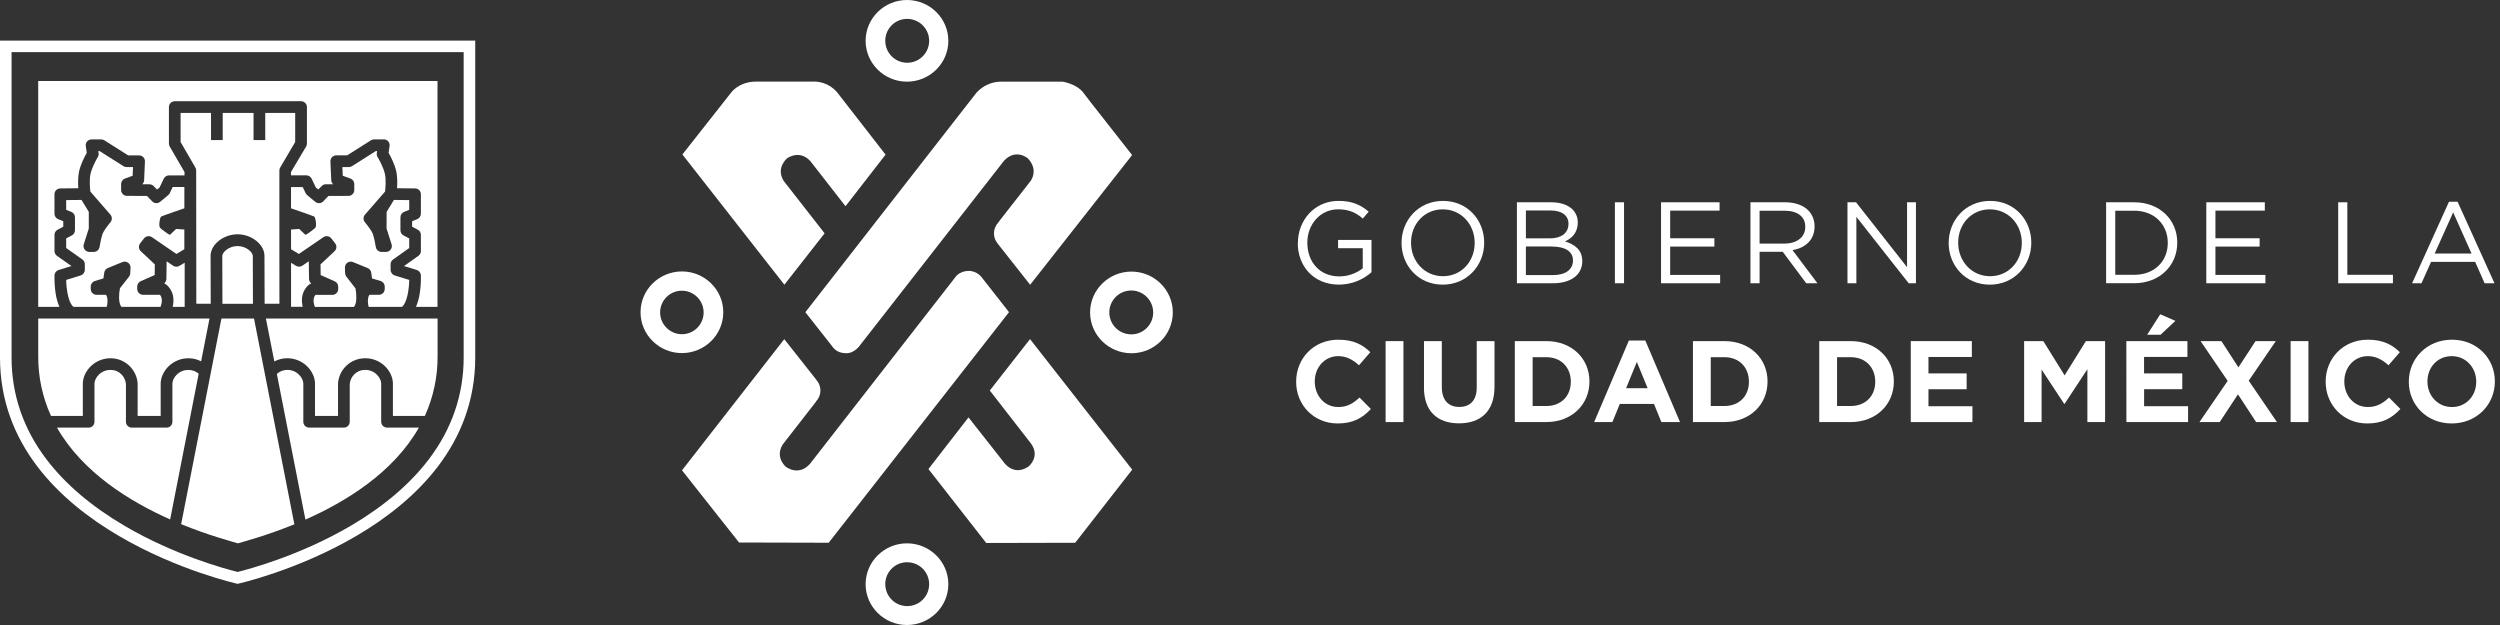 <svg width="220" height="55" viewBox="0 0 220 55" fill="none" xmlns="http://www.w3.org/2000/svg">
<rect x="0" y="0" width="220" height="55" fill="#333333" stroke="none"/>
<path d="M73.202 30.434C73.491 30.873 73.889 31.071 74.45 31.084C75.215 31.104 75.702 30.354 75.702 30.354L88.363 14.134C89.405 13.044 90.439 13.925 90.439 13.925C91.44 14.967 90.694 15.927 90.694 15.927L87.863 19.549V19.57C87.362 20.085 87.336 20.897 87.803 21.442V21.448L90.652 25.059L99.625 13.646L96.04 9.076L95.377 8.214C94.795 7.377 93.496 7.184 93.496 7.184H88.123C87.281 7.182 86.48 7.541 85.92 8.169L70.871 27.476L73.202 30.434Z" fill="white"/>
<path d="M72.565 20.534L68.965 15.922C68.232 14.742 69.301 13.898 69.301 13.898C70.645 13.117 71.425 14.324 71.425 14.324L74.404 18.148L77.929 13.607L73.865 8.378C73.322 7.569 72.388 7.111 71.416 7.179H66.564C65.011 7.179 64.343 8.145 64.343 8.145L60.051 13.593L69.024 25.054L72.565 20.534Z" fill="white"/>
<path d="M86.439 24.468C86.439 24.468 86.025 23.827 85.228 23.84C84.397 23.852 84.061 24.404 84.061 24.404L71.27 40.829C70.235 41.968 69.119 41.052 69.119 41.052C68.118 40.006 68.94 39.036 68.94 39.036L71.805 35.352V35.333C72.305 34.818 72.331 34.007 71.864 33.462V33.455L69.015 29.846L60.016 41.387L65.035 47.74L72.924 47.761L88.793 27.47L86.439 24.468Z" fill="white"/>
<path d="M87.102 34.365L90.731 39.036C91.567 40.196 90.513 41.052 90.513 41.052C89.123 41.988 88.266 40.59 88.266 40.59L85.227 36.731L81.703 41.275L86.788 47.782L94.616 47.763L99.635 41.329L90.642 29.842L87.102 34.365Z" fill="white"/>
<path fill-rule="evenodd" clip-rule="evenodd" d="M95.928 27.493C95.928 25.513 97.56 23.9 99.567 23.9H99.566C101.574 23.9 103.207 25.513 103.207 27.493C103.207 29.474 101.574 31.086 99.567 31.086C97.56 31.086 95.928 29.474 95.928 27.493ZM97.769 28.245C98.074 28.966 98.784 29.432 99.567 29.425C100.628 29.419 101.485 28.555 101.481 27.493C101.481 26.71 101.009 26.005 100.284 25.707C99.56 25.409 98.728 25.577 98.177 26.133C97.626 26.689 97.465 27.523 97.769 28.245Z" fill="white"/>
<path fill-rule="evenodd" clip-rule="evenodd" d="M83.454 3.593C83.454 5.573 81.821 7.186 79.813 7.186C77.806 7.186 76.174 5.573 76.174 3.593C76.174 1.612 77.805 0 79.813 0C81.821 0 83.454 1.612 83.454 3.593ZM81.614 2.839C81.308 2.118 80.597 1.652 79.813 1.661C78.753 1.669 77.899 2.533 77.903 3.593C77.903 4.377 78.376 5.082 79.101 5.38C79.825 5.678 80.658 5.508 81.209 4.951C81.76 4.394 81.92 3.56 81.614 2.839Z" fill="white"/>
<path fill-rule="evenodd" clip-rule="evenodd" d="M60.008 23.886C62.015 23.886 63.648 25.498 63.648 27.479C63.648 29.46 62.016 31.072 60.008 31.072C58.001 31.072 56.367 29.459 56.367 27.479C56.367 25.498 58.001 23.886 60.008 23.886ZM60.016 25.582C58.961 25.576 58.1 26.425 58.09 27.48C58.087 28.541 58.944 29.406 60.006 29.412C61.061 29.411 61.917 28.557 61.919 27.502C61.922 26.447 61.071 25.589 60.016 25.582Z" fill="white"/>
<path fill-rule="evenodd" clip-rule="evenodd" d="M0 3.571H41.82V31.456C41.82 46.762 20.92 51.374 20.92 51.374H20.9C20.9 51.374 0 46.762 0 31.456V3.571ZM40.803 31.456V4.588H1.018V31.456C1.018 34.719 2.046 37.732 4.081 40.412C5.734 42.592 8.052 44.565 10.97 46.278C15.419 48.889 19.905 50.082 20.913 50.332C21.925 50.08 26.447 48.873 30.899 46.251C33.806 44.538 36.114 42.567 37.759 40.389C39.779 37.717 40.803 34.711 40.803 31.456Z" fill="white"/>
<path d="M25.976 12.497V9.936H23.341V12.327H22.312V9.936H19.599V12.327H18.57V9.936H15.893V12.499L17.195 14.744C17.24 14.823 17.264 14.913 17.264 15.005L17.275 26.726H18.544L18.531 22.515C18.531 21.521 19.66 20.617 20.902 20.617C22.145 20.617 23.273 21.521 23.273 22.513L23.287 26.726H24.589L24.585 22.28C24.585 22.26 24.585 22.238 24.585 22.218V20.016C24.585 20.004 24.585 19.993 24.585 19.982V18.377C24.584 18.374 24.584 18.372 24.585 18.369V17.667V15.004C24.585 14.912 24.609 14.822 24.656 14.743L25.976 12.497Z" fill="white"/>
<path d="M16.251 27.003V23.117L15.783 23.398C15.611 23.501 15.394 23.495 15.229 23.382L14.664 22.995C14.665 23.012 14.665 23.029 14.664 23.045L14.643 24.542C14.642 24.697 14.57 24.844 14.447 24.939C14.506 24.959 14.561 24.988 14.611 25.026C15.295 25.576 15.345 26.363 15.198 27.002L16.251 27.003Z" fill="white"/>
<path d="M20.904 21.654C20.114 21.654 19.561 22.215 19.561 22.522L19.574 26.736H22.259L22.246 22.522C22.246 22.216 21.693 21.654 20.904 21.654Z" fill="white"/>
<path d="M5.227 27.002C5.065 26.624 4.955 26.227 4.897 25.82C4.817 25.294 4.783 24.762 4.795 24.23C4.804 24.012 4.949 23.823 5.157 23.758L6.286 23.411L5.012 22.513C4.876 22.416 4.795 22.26 4.795 22.093V20.669C4.795 20.477 4.901 20.301 5.071 20.213L5.568 19.952V19.468L5.116 19.285C4.923 19.205 4.796 19.018 4.794 18.809V17.096C4.794 16.813 5.022 16.584 5.304 16.581L6.891 16.566C6.863 16.146 6.855 15.572 6.956 15.096C7.095 14.454 7.46 13.756 7.635 13.446L7.548 12.852C7.526 12.704 7.57 12.555 7.668 12.443C7.767 12.332 7.908 12.269 8.057 12.269H8.913C9.01 12.269 9.106 12.297 9.188 12.349L11.28 13.675H12.241C12.382 13.675 12.516 13.732 12.613 13.833C12.71 13.935 12.761 14.071 12.755 14.211L12.683 15.861C12.676 15.997 12.616 16.125 12.516 16.218H13.155C13.294 16.219 13.428 16.276 13.525 16.376L13.816 16.678L14.037 16.51L14.409 15.728C14.494 15.549 14.675 15.434 14.873 15.434H16.238V15.14L14.936 12.895C14.889 12.816 14.865 12.726 14.865 12.635V9.422C14.865 9.286 14.92 9.155 15.016 9.058C15.113 8.962 15.244 8.908 15.38 8.908H26.495C26.779 8.908 27.009 9.138 27.009 9.422V12.635C27.009 12.726 26.985 12.816 26.938 12.895L25.605 15.14V15.43H26.959C27.157 15.43 27.338 15.544 27.423 15.724L27.795 16.505L28.016 16.674L28.308 16.372C28.404 16.271 28.537 16.214 28.676 16.213H29.316C29.216 16.121 29.156 15.993 29.15 15.857L29.077 14.207C29.071 14.067 29.122 13.93 29.219 13.829C29.316 13.728 29.451 13.671 29.591 13.67H30.553L32.645 12.345C32.727 12.293 32.822 12.265 32.919 12.265H33.775C33.924 12.265 34.066 12.329 34.163 12.442C34.261 12.554 34.305 12.703 34.284 12.851L34.197 13.445C34.371 13.756 34.737 14.454 34.875 15.095C34.978 15.571 34.968 16.145 34.941 16.565L36.528 16.58C36.81 16.583 37.038 16.812 37.038 17.095V18.808C37.039 19.017 36.912 19.206 36.718 19.285L36.267 19.467V19.951L36.761 20.212C36.932 20.3 37.038 20.476 37.038 20.668V22.093C37.039 22.259 36.958 22.415 36.822 22.512L35.552 23.411L36.676 23.758C36.885 23.823 37.029 24.012 37.038 24.23C37.051 24.762 37.018 25.294 36.937 25.82C36.879 26.227 36.767 26.624 36.605 27.002H38.476H38.5V7.129H3.363V27.002H5.227Z" fill="white"/>
<path d="M27.228 25.027C27.277 24.988 27.332 24.958 27.392 24.94C27.269 24.844 27.196 24.698 27.194 24.542L27.175 23.041C27.174 23.024 27.174 23.007 27.175 22.991L26.61 23.377C26.444 23.491 26.227 23.497 26.054 23.394L25.613 23.128V26.998H26.636C26.489 26.358 26.54 25.572 27.225 25.023" fill="white"/>
<path d="M34.059 37.629C33.923 37.629 33.792 37.575 33.695 37.479C33.599 37.382 33.545 37.251 33.545 37.114V33.754C33.545 33.504 33.394 33.194 33.161 32.965C32.882 32.687 32.499 32.538 32.105 32.553C31.316 32.566 30.843 33.177 30.777 33.779V37.114C30.776 37.251 30.722 37.381 30.627 37.478C30.53 37.575 30.399 37.63 30.263 37.629H27.205C27.069 37.629 26.938 37.575 26.842 37.478C26.746 37.382 26.692 37.251 26.692 37.114V33.754C26.692 33.504 26.54 33.194 26.308 32.965C26.028 32.687 25.645 32.538 25.252 32.553C24.921 32.556 24.604 32.683 24.363 32.909L26.876 45.725C30.413 44.157 34.605 41.601 36.862 37.631L34.059 37.629Z" fill="white"/>
<path d="M25.885 46.044L22.353 28.031H19.487L15.956 46.051C15.951 46.076 15.944 46.1 15.935 46.123C18.388 47.13 20.379 47.641 20.934 47.816C21.497 47.642 23.475 47.13 25.91 46.134C25.9 46.105 25.891 46.076 25.885 46.047" fill="white"/>
<path d="M17.484 32.891C17.243 32.677 16.933 32.558 16.61 32.556H16.583C16.198 32.549 15.828 32.698 15.555 32.968C15.322 33.197 15.171 33.506 15.171 33.756V37.118C15.171 37.254 15.117 37.385 15.02 37.481C14.924 37.578 14.793 37.632 14.657 37.631H11.597C11.313 37.631 11.083 37.401 11.082 37.117V33.782C11.017 33.178 10.543 32.566 9.755 32.556H9.726C9.342 32.549 8.971 32.698 8.698 32.968C8.465 33.197 8.314 33.506 8.314 33.756V37.118C8.314 37.254 8.26 37.385 8.164 37.481C8.067 37.578 7.936 37.632 7.8 37.631H5.014C7.271 41.588 11.445 44.143 14.974 45.711L17.484 32.891Z" fill="white"/>
<path d="M38.479 28.031H23.4L24.141 31.808C24.477 31.628 24.85 31.532 25.231 31.526C25.9 31.51 26.547 31.765 27.025 32.233C27.459 32.659 27.72 33.228 27.72 33.755V36.602H29.746V33.755C29.746 33.739 29.746 33.724 29.746 33.708C29.853 32.487 30.866 31.545 32.091 31.526C32.76 31.509 33.408 31.764 33.886 32.233C34.32 32.659 34.576 33.228 34.576 33.755V36.602H37.386C38.134 34.959 38.516 33.174 38.507 31.369V28.028C38.499 28.029 38.491 28.029 38.483 28.028" fill="white"/>
<path d="M7.289 36.604V33.757C7.289 33.23 7.55 32.661 7.984 32.234C8.462 31.769 9.107 31.514 9.775 31.527C10.997 31.55 12.005 32.492 12.112 33.71C12.113 33.725 12.113 33.741 12.112 33.757V36.604H14.14V33.757C14.14 33.23 14.4 32.661 14.835 32.234C15.314 31.768 15.96 31.513 16.629 31.527C17.002 31.533 17.369 31.626 17.699 31.799L18.437 28.031H3.365V31.37C3.356 33.175 3.739 34.961 4.489 36.604H7.289Z" fill="white"/>
<path d="M8.499 25.942H9.333C9.396 26.049 9.436 26.167 9.45 26.29C9.45 26.359 9.457 26.428 9.463 26.499C9.459 26.669 9.436 26.839 9.394 27.004H6.475C6.053 26.716 5.842 25.573 5.824 24.633L7.102 24.238C7.317 24.169 7.464 23.971 7.465 23.746V23.253C7.466 23.086 7.385 22.93 7.248 22.834L5.825 21.826V20.979L6.321 20.719C6.491 20.631 6.598 20.455 6.597 20.263V19.123C6.597 18.913 6.471 18.724 6.277 18.645L5.824 18.463V17.607L7.173 17.594L7.814 18.644V20.108L7.373 21.498C7.323 21.654 7.351 21.825 7.448 21.958C7.545 22.09 7.7 22.169 7.864 22.169H8.253C8.506 22.168 8.72 21.984 8.76 21.735C8.797 21.507 8.92 20.851 9.034 20.554C9.121 20.325 9.49 19.831 9.721 19.555C9.884 19.361 9.881 19.078 9.715 18.887L7.951 16.858C7.916 16.552 7.853 15.827 7.963 15.314C8.083 14.757 8.47 14.047 8.608 13.82C8.671 13.719 8.696 13.598 8.678 13.479L8.652 13.295H8.766L10.857 14.619C10.94 14.671 11.035 14.699 11.132 14.699H11.706L11.672 15.467L10.998 15.711C10.793 15.786 10.657 15.981 10.658 16.199V16.727C10.661 17.009 10.889 17.236 11.171 17.237L12.932 17.243L13.393 17.719C13.574 17.908 13.868 17.93 14.075 17.77C14.075 17.77 14.876 17.134 14.911 17.059L15.197 16.458H16.224V18.33C16.224 18.33 14.346 18.974 14.191 19.051C14.068 19.112 14.001 19.692 14.022 19.832C14.044 19.972 14.036 20.029 14.239 20.18C14.239 20.18 14.785 20.614 14.952 20.669L15.498 20.148L16.221 20.197V21.933L15.526 22.348L13.368 20.872C13.144 20.72 12.841 20.767 12.674 20.979L12.337 21.413C12.171 21.624 12.194 21.925 12.39 22.108L13.624 23.264L13.612 24.205L12.379 24.747C12.194 24.831 12.075 25.015 12.074 25.218V25.428C12.074 25.712 12.305 25.942 12.589 25.942H14.079C14.339 26.263 14.235 26.714 14.127 27.002H10.692C10.575 26.88 10.518 26.664 10.49 26.422C10.49 26.356 10.485 26.29 10.479 26.224C10.472 25.936 10.498 25.648 10.556 25.366L11.355 24.344C11.421 24.26 11.459 24.158 11.463 24.051L11.487 23.561C11.495 23.385 11.413 23.218 11.27 23.116C11.126 23.015 10.941 22.994 10.778 23.061L9.489 23.587C9.321 23.655 9.201 23.808 9.175 23.988L9.099 24.503L8.35 24.728C8.133 24.794 7.984 24.994 7.984 25.221V25.429C7.984 25.713 8.215 25.943 8.499 25.943" fill="white"/>
<path d="M33.337 25.943H32.502C32.44 26.05 32.4 26.168 32.385 26.29C32.385 26.36 32.379 26.429 32.373 26.5C32.377 26.67 32.4 26.84 32.442 27.005H35.364C35.785 26.717 35.996 25.574 36.014 24.634L34.736 24.239C34.521 24.17 34.374 23.972 34.373 23.746V23.254C34.373 23.087 34.454 22.931 34.591 22.835L36.01 21.827V20.98L35.515 20.72C35.345 20.632 35.238 20.456 35.238 20.264V19.124C35.239 18.914 35.365 18.725 35.56 18.646L36.011 18.464V17.608L34.664 17.595L34.023 18.645L34.018 20.109L34.459 21.498C34.508 21.655 34.48 21.826 34.383 21.958C34.286 22.091 34.132 22.169 33.968 22.17H33.579C33.326 22.169 33.111 21.985 33.071 21.735C33.034 21.508 32.912 20.852 32.797 20.555C32.71 20.326 32.342 19.832 32.111 19.556C31.948 19.362 31.951 19.079 32.117 18.888L33.886 16.858C33.92 16.552 33.983 15.827 33.873 15.314C33.754 14.757 33.366 14.047 33.228 13.82C33.166 13.718 33.141 13.598 33.157 13.479L33.183 13.295H33.069L30.979 14.62C30.897 14.672 30.801 14.7 30.704 14.7H30.13L30.164 15.468L30.838 15.712C31.043 15.787 31.179 15.982 31.177 16.2V16.727C31.175 17.009 30.947 17.237 30.665 17.238L28.904 17.244L28.444 17.72C28.263 17.909 27.968 17.931 27.761 17.771C27.761 17.771 26.96 17.135 26.925 17.06L26.639 16.459H25.609V18.331C25.609 18.331 27.486 18.975 27.641 19.052C27.765 19.113 27.831 19.693 27.811 19.833C27.79 19.973 27.796 20.029 27.594 20.18C27.594 20.18 27.047 20.615 26.881 20.67L26.334 20.149L25.612 20.198V21.934L26.301 22.349L28.46 20.872C28.684 20.719 28.988 20.766 29.155 20.98L29.494 21.414C29.659 21.625 29.635 21.927 29.44 22.109L28.206 23.265L28.218 24.206L29.456 24.755C29.641 24.839 29.76 25.023 29.762 25.226V25.436C29.762 25.573 29.707 25.703 29.611 25.8C29.514 25.896 29.383 25.95 29.247 25.95H27.759C27.498 26.27 27.602 26.722 27.71 27.01H31.144C31.261 26.888 31.318 26.672 31.345 26.429C31.345 26.364 31.351 26.297 31.357 26.231C31.365 25.944 31.339 25.656 31.28 25.374L30.481 24.345C30.416 24.261 30.378 24.158 30.372 24.052L30.354 23.563C30.345 23.388 30.427 23.22 30.571 23.118C30.714 23.017 30.9 22.996 31.063 23.063L32.351 23.587C32.519 23.655 32.639 23.808 32.666 23.988L32.742 24.503L33.49 24.728C33.708 24.794 33.856 24.994 33.856 25.221V25.429C33.856 25.566 33.802 25.697 33.705 25.793C33.609 25.889 33.478 25.943 33.341 25.943" fill="white"/>
<path d="M114.216 21.384V21.365C114.216 19.41 115.652 17.679 117.789 17.679C118.991 17.679 119.734 18.026 120.447 18.626L119.926 19.234C119.375 18.756 118.765 18.42 117.755 18.42C116.176 18.42 115.046 19.752 115.046 21.341V21.362C115.046 23.062 116.135 24.323 117.865 24.323C118.611 24.321 119.334 24.07 119.922 23.611V21.84H117.751V21.116H120.692V23.957C119.902 24.658 118.883 25.045 117.827 25.046C115.587 25.046 114.203 23.418 114.203 21.381" fill="white"/>
<path fill-rule="evenodd" clip-rule="evenodd" d="M123.336 21.365V21.384C123.336 23.349 124.79 25.049 126.961 25.049C129.132 25.049 130.608 23.33 130.608 21.365V21.344C130.608 19.379 129.154 17.679 126.983 17.679C124.812 17.679 123.336 19.4 123.336 21.365ZM129.771 21.364V21.383C129.771 23.003 128.609 24.306 126.98 24.306C125.351 24.306 124.171 22.983 124.171 21.364V21.343C124.171 19.724 125.333 18.422 126.961 18.422C128.589 18.422 129.771 19.745 129.771 21.364Z" fill="white"/>
<path fill-rule="evenodd" clip-rule="evenodd" d="M136.521 17.801H133.488L133.489 24.928H136.655C138.213 24.928 139.24 24.204 139.24 22.984V22.962C139.24 21.985 138.559 21.497 137.714 21.243C138.273 20.997 138.842 20.519 138.842 19.593V19.572C138.85 19.146 138.685 18.735 138.385 18.432C137.978 18.035 137.336 17.801 136.521 17.801ZM138.027 19.683C138.027 18.981 137.468 18.522 136.45 18.522H134.279V20.976H136.387C137.354 20.976 138.025 20.538 138.025 19.703L138.027 19.683ZM136.528 21.69H134.278V24.208H136.671C137.749 24.208 138.421 23.729 138.421 22.936V22.915C138.421 22.141 137.77 21.693 136.528 21.693V21.69Z" fill="white"/>
<rect x="142.111" y="17.801" width="0.804" height="7.125" fill="white"/>
<path d="M146.172 17.801H151.322V18.534H146.975V20.967H150.865V21.699H146.975V24.193H151.373V24.927H146.172V17.801Z" fill="white"/>
<path fill-rule="evenodd" clip-rule="evenodd" d="M157.105 17.801H154.041V24.927H154.844V22.157H156.881L158.946 24.927H159.934L157.746 22.015C158.866 21.811 159.68 21.119 159.68 19.939V19.919C159.691 19.396 159.493 18.89 159.13 18.513C158.682 18.066 157.981 17.801 157.105 17.801ZM158.865 19.969C158.865 20.885 158.101 21.435 157.033 21.435H154.843V18.544H157.042C158.193 18.544 158.865 19.074 158.865 19.949V19.969Z" fill="white"/>
<path d="M162.578 17.801H163.331L167.821 23.512V17.801H168.604V24.927H167.964L163.361 19.083V24.927H162.578V17.801Z" fill="white"/>
<path fill-rule="evenodd" clip-rule="evenodd" d="M171.484 21.365V21.384H171.482C171.482 23.349 172.936 25.049 175.107 25.049C177.278 25.049 178.754 23.33 178.754 21.365V21.344C178.754 19.379 177.302 17.679 175.131 17.679C172.96 17.679 171.484 19.4 171.484 21.365ZM177.919 21.364V21.383C177.919 23.003 176.757 24.306 175.128 24.306C173.499 24.306 172.32 22.983 172.32 21.364V21.343C172.32 19.724 173.481 18.422 175.109 18.422C176.737 18.422 177.919 19.745 177.919 21.364Z" fill="white"/>
<path fill-rule="evenodd" clip-rule="evenodd" d="M187.812 17.801H185.338V24.924H187.812C190.05 24.924 191.599 23.368 191.599 21.364V21.343C191.599 19.339 190.05 17.801 187.812 17.801ZM186.142 24.183V18.544H187.812C189.614 18.544 190.764 19.786 190.764 21.365V21.384C190.764 22.961 189.614 24.183 187.812 24.183H186.142Z" fill="white"/>
<path d="M194.154 17.801H199.304V18.534H194.958V20.967H198.846V21.699H194.958V24.193H199.356V24.927H194.154V17.801Z" fill="white"/>
<path d="M205.762 17.801H206.565V24.183H210.578V24.927H205.762V17.801Z" fill="white"/>
<path fill-rule="evenodd" clip-rule="evenodd" d="M216.266 17.75H215.513L212.266 24.926H213.091L213.935 23.043H217.813L218.646 24.927H219.515L216.266 17.75ZM215.879 18.689L217.498 22.311H214.251L215.879 18.689Z" fill="white"/>
<path d="M114.062 33.6V33.58C114.062 31.554 115.588 29.894 117.777 29.894C119.121 29.894 119.925 30.342 120.587 30.994L119.589 32.144C119.04 31.646 118.48 31.34 117.766 31.34C116.563 31.34 115.699 32.338 115.699 33.56V33.58C115.699 34.801 116.544 35.818 117.766 35.818C118.579 35.818 119.08 35.494 119.638 34.984L120.636 35.992C119.903 36.773 119.089 37.264 117.715 37.264C115.617 37.264 114.061 35.646 114.061 33.6" fill="white"/>
<rect x="121.934" y="30.018" width="1.568" height="7.125" fill="white"/>
<path d="M125.311 34.09V30.018H126.879V34.05C126.879 35.209 127.459 35.81 128.416 35.81C129.373 35.81 129.953 35.23 129.953 34.101V30.02H131.516V34.042C131.516 36.199 130.3 37.254 128.39 37.254C126.48 37.254 125.307 36.186 125.307 34.089" fill="white"/>
<path fill-rule="evenodd" clip-rule="evenodd" d="M136.083 30.018H133.305V37.141H136.083C138.323 37.141 139.871 35.586 139.871 33.581V33.561C139.871 31.556 138.323 30.018 136.083 30.018ZM138.231 33.601C138.231 34.86 137.366 35.728 136.083 35.728H134.872V31.433H136.083C137.363 31.433 138.231 32.319 138.231 33.581V33.601Z" fill="white"/>
<path fill-rule="evenodd" clip-rule="evenodd" d="M144.788 29.966H143.342L140.285 37.142H141.891L142.543 35.544H145.549L146.2 37.142H147.84L144.788 29.966ZM144.043 31.849L144.991 34.159H143.097L144.043 31.849Z" fill="white"/>
<path fill-rule="evenodd" clip-rule="evenodd" d="M151.757 30.018H148.979V37.141H151.757C153.997 37.141 155.544 35.586 155.544 33.581V33.561C155.544 31.556 153.997 30.018 151.757 30.018ZM153.905 33.601C153.905 34.86 153.04 35.728 151.757 35.728H150.546V31.433H151.757C153.037 31.433 153.905 32.319 153.905 33.581V33.601Z" fill="white"/>
<path fill-rule="evenodd" clip-rule="evenodd" d="M162.872 30.018H160.094V37.141H162.872C165.113 37.141 166.659 35.586 166.659 33.581V33.561C166.659 31.556 165.113 30.018 162.872 30.018ZM165.021 33.601C165.021 34.86 164.155 35.728 162.873 35.728H161.662V31.433H162.873C164.153 31.433 165.021 32.319 165.021 33.581V33.601Z" fill="white"/>
<path d="M168.148 30.018H173.523V31.413H169.705V32.859H173.064V34.253H169.705V35.749H173.574V37.143H168.148V30.018Z" fill="white"/>
<path d="M178.123 30.018H179.812L181.686 33.032L183.558 30.018H185.248V37.143H183.69V32.491L181.686 35.536H181.645L179.66 32.522V37.143H178.123V30.018Z" fill="white"/>
<path fill-rule="evenodd" clip-rule="evenodd" d="M191.435 28.236L190.101 27.654L188.951 29.456H190.132L191.435 28.236ZM192.493 30.017H187.119L187.123 37.142H192.55V35.748H188.681V34.252H192.04V32.858H188.677V31.412H192.493V30.017Z" fill="white"/>
<path d="M196.035 33.52L193.652 30.018H195.485L196.981 32.328L198.487 30.018H200.27L197.888 33.5L200.371 37.144H198.539L196.941 34.701L195.333 37.144H193.551L196.035 33.52Z" fill="white"/>
<rect x="201.574" y="30.018" width="1.568" height="7.125" fill="white"/>
<path d="M204.658 33.6V33.58C204.658 31.554 206.185 29.894 208.375 29.894C209.717 29.894 210.523 30.342 211.185 30.994L210.188 32.144C209.638 31.646 209.078 31.34 208.364 31.34C207.163 31.34 206.299 32.338 206.299 33.56V33.58C206.299 34.801 207.143 35.818 208.364 35.818C209.178 35.818 209.678 35.494 210.236 34.984L211.235 35.992C210.501 36.773 209.688 37.264 208.314 37.264C206.216 37.264 204.658 35.646 204.658 33.6Z" fill="white"/>
<path fill-rule="evenodd" clip-rule="evenodd" d="M211.975 33.58V33.6C211.975 35.626 213.552 37.264 215.751 37.264C217.95 37.264 219.547 35.606 219.547 33.58V33.56C219.547 31.534 217.97 29.894 215.771 29.894C213.572 29.894 211.975 31.554 211.975 33.58ZM217.909 33.581V33.6C217.909 34.822 217.033 35.819 215.77 35.819C214.508 35.819 213.614 34.801 213.614 33.581V33.56C213.614 32.339 214.489 31.34 215.751 31.34C217.012 31.34 217.909 32.358 217.909 33.581Z" fill="white"/>
<path fill-rule="evenodd" clip-rule="evenodd" d="M83.454 51.407C83.454 53.388 81.821 55 79.813 55C77.806 55 76.174 53.388 76.174 51.407C76.174 49.427 77.805 47.814 79.813 47.814C81.821 47.814 83.454 49.427 83.454 51.407ZM81.614 50.653C81.308 49.932 80.597 49.467 79.813 49.476C78.753 49.484 77.899 50.348 77.903 51.408C77.903 52.191 78.376 52.897 79.101 53.195C79.825 53.492 80.658 53.323 81.209 52.766C81.76 52.209 81.92 51.375 81.614 50.653Z" fill="white"/>
</svg>
